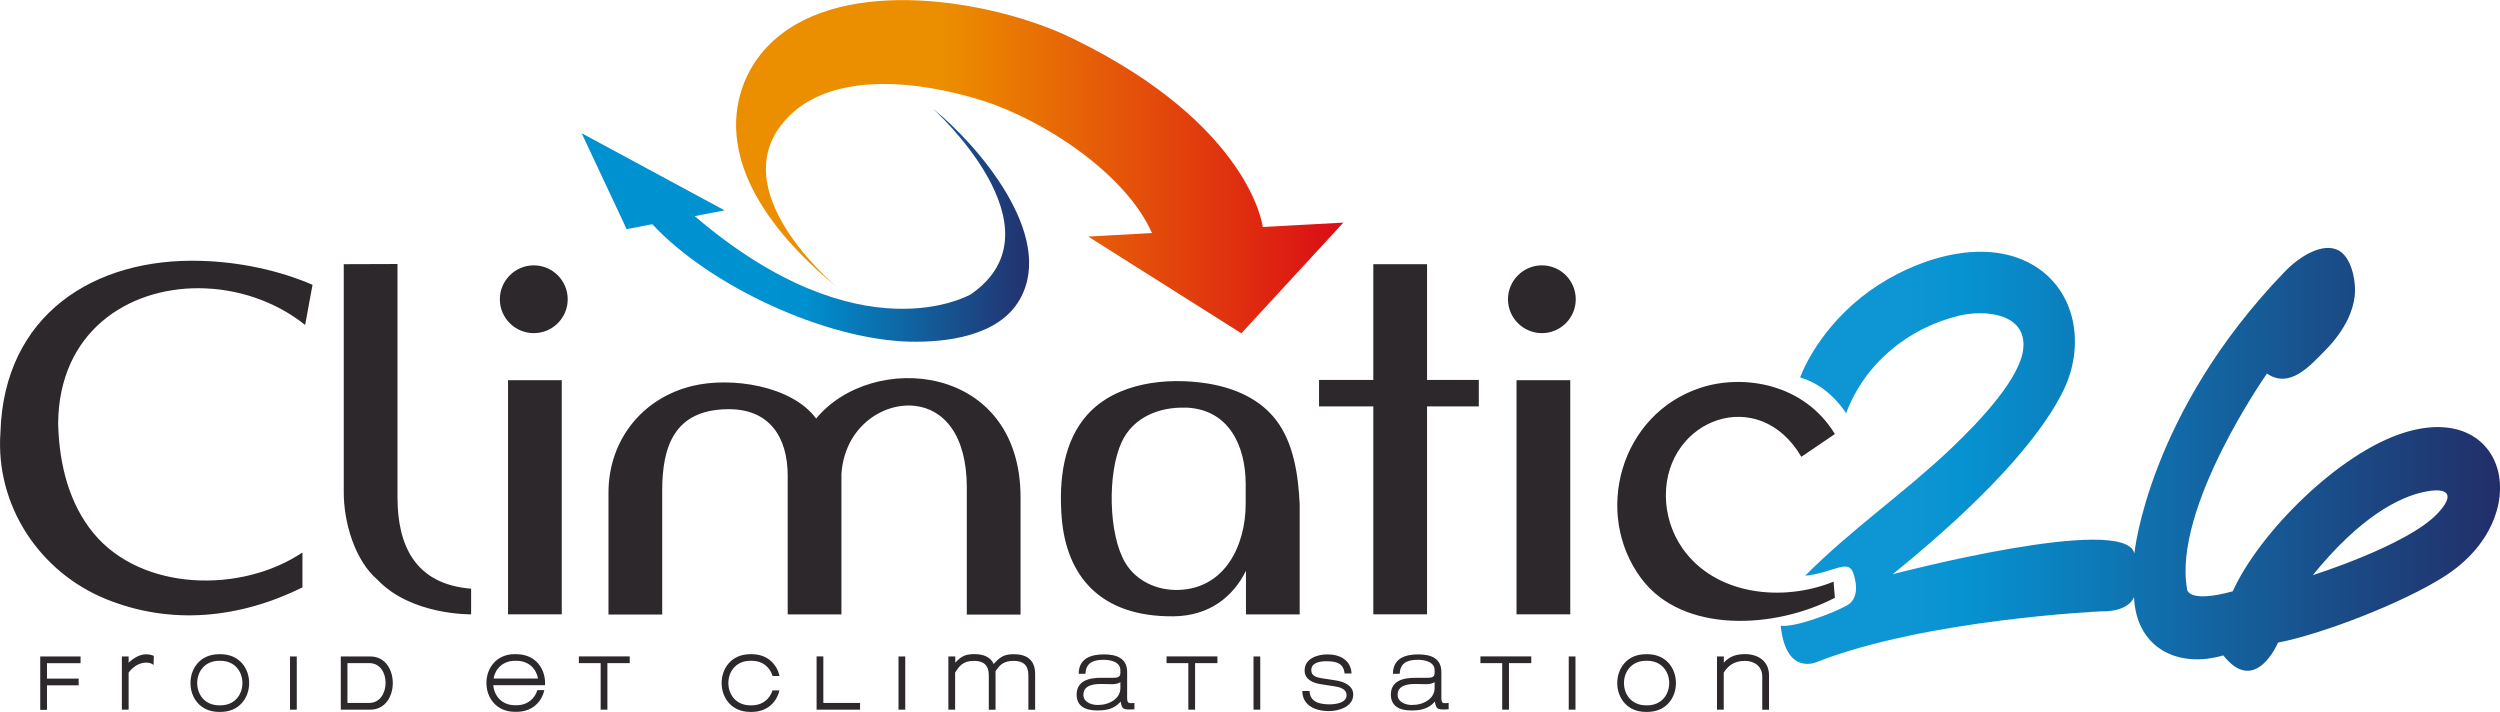 <?xml version="1.0" encoding="UTF-8"?>
<svg id="Calque_3" data-name="Calque 3" xmlns="http://www.w3.org/2000/svg" xmlns:xlink="http://www.w3.org/1999/xlink" viewBox="0 0 277.74 79.09">
  <defs>
    <style>
      .cls-1 {
        fill: url(#GradientFill_3);
      }

      .cls-1, .cls-2, .cls-3, .cls-4 {
        fill-rule: evenodd;
        stroke-width: 0px;
      }

      .cls-2 {
        fill: url(#GradientFill_2);
      }

      .cls-3 {
        fill: #2c282c;
      }

      .cls-4 {
        fill: url(#GradientFill_1);
      }
    </style>
    <linearGradient id="GradientFill_1" data-name="GradientFill 1" x1="197.83" y1="51.03" x2="277.74" y2="51.03" gradientUnits="userSpaceOnUse">
      <stop offset="0" stop-color="#0e95d3"/>
      <stop offset=".18" stop-color="#0e95d3"/>
      <stop offset=".25" stop-color="#0693d2"/>
      <stop offset="1" stop-color="#222e68"/>
    </linearGradient>
    <linearGradient id="GradientFill_2" data-name="GradientFill 2" x1="64.62" y1="25" x2="114.34" y2="25" gradientUnits="userSpaceOnUse">
      <stop offset="0" stop-color="#0091d1"/>
      <stop offset=".27" stop-color="#0091d1"/>
      <stop offset=".32" stop-color="#0091d1"/>
      <stop offset=".42" stop-color="#0091d1"/>
      <stop offset=".5" stop-color="#008fcf"/>
      <stop offset="1" stop-color="#23316d"/>
    </linearGradient>
    <linearGradient id="GradientFill_3" data-name="GradientFill 3" x1="81.78" y1="18.51" x2="149.25" y2="18.51" gradientUnits="userSpaceOnUse">
      <stop offset="0" stop-color="#eb8e00"/>
      <stop offset=".3" stop-color="#eb8e00"/>
      <stop offset=".34" stop-color="#eb8e00"/>
      <stop offset=".37" stop-color="#eb8900"/>
      <stop offset="1" stop-color="#db0c15"/>
    </linearGradient>
  </defs>
  <path class="cls-3" d="M59.3,29.48c2.08,0,3.77,1.69,3.77,3.77s-1.69,3.76-3.77,3.76-3.77-1.69-3.77-3.76,1.69-3.77,3.77-3.77h0ZM33.9,36.11l.82-4.47c-3.65-1.58-8.05-2.54-12.38-2.66C10.45,28.61.43,34.98.05,48.04c-.58,8.09,4.32,15.51,11.74,18.52,7.14,2.9,14.76,2.18,21.81-1.3v-3.88c-6.81,4.56-17.85,4.33-23.2-2.13-2.68-3.24-3.84-7.59-3.94-12.23.09-10.12,7.69-15.05,15.68-15,4.15.03,8.4,1.4,11.76,4.08h0ZM200.12,50.75l3.73-2.53c-3.41-5.61-10.14-6.69-14.89-5.15-8.96,2.91-12.01,13.99-6.61,21.21,4.6,6.15,14.85,5.6,21.5,2.13l-.15-1.79c-5.63,2.29-13.12,1.53-16.78-3.7-1.22-1.74-1.84-3.81-1.85-5.85-.02-8.53,10.33-12.41,15.05-4.32h0ZM144.39,56.03c-.16-3.31-.67-6.77-2.59-9.32-1.75-2.31-4.49-3.6-7.68-4.11-4.5-.71-10.1-.11-13.32,3.47-2.62,2.93-3.19,7.16-2.85,11.44.52,6.45,4.26,11.04,12.42,10.96,3.98-.04,6.64-2.18,8.05-5.06v4.85h5.97v-12.23h0ZM131.69,45.28c4.83.15,6.69,4.24,6.7,8.47v2.23c0,4.61-2.3,9.42-7.49,9.56-2.3.06-4.63-.93-5.88-3.01-1.9-3.17-1.99-10-.41-13.41,1.31-2.83,4.26-3.92,7.09-3.83h0ZM38.2,29.35l5.96-.02v25.93c0,5.29,1.93,9.65,8.18,10.14v2.85s-6.62.13-10.38-3.82c-2.56-2.18-3.77-6.42-3.77-9.71v-25.37h0ZM168.48,42.24h5.97v26.01h-5.97v-26.01h0ZM152.57,29.35h5.97v12.86h5.75v2.94h-5.75v23.1h-5.97v-23.1h-6.03v-2.94h6.03v-12.86h0ZM93.48,52.86v15.4h-5.97v-15.4c0-4.28-2.01-7.47-6.69-7.4-5.92.08-7.25,4.16-7.25,9.03v13.78h-5.97v-13.53c0-5.78,3.69-10.49,9.31-11.86,4.3-1.05,11.05-.05,13.76,3.62,6.22-7.55,22.71-6.2,22.71,8.77v13.01h-5.97v-14.09c0-5.94-2.6-8.74-5.76-9.1-3.65-.41-7.95,2.46-8.18,7.79h0ZM56.44,42.24h5.97v26.01h-5.97v-26.01h0ZM171.3,29.48c2.08,0,3.76,1.69,3.76,3.77s-1.69,3.76-3.76,3.76-3.77-1.69-3.77-3.76,1.69-3.77,3.77-3.77Z"/>
  <path class="cls-4" d="M205.1,45.93s-1.79-3.06-5.11-3.99c0,0,1.61-4.76,6.78-8.91,4.71-3.76,12.23-6.54,17.86-4.2,5.8,2.41,7.25,9.07,4.63,14.5-1.9,3.93-6.75,10.55-18.98,20.46,0,0,25.8-6.78,26.84-2.31,0,0,1.52-15.56,16.69-31.28,1.77-1.83,4.25-3.25,5.94-2.41,1.53.76,2.04,3.56,1.84,5.17-.17,1.39-.89,3.57-3.32,6.02-1.67,1.68-3.89,4.25-6.42,2.52,0,0-10.51,14.95-8.87,23.97,0,0,.04,1.6,5.07.22,2.89-6.42,11.75-15.38,19.09-17.64,11.5-3.55,14.63,9.42,4.48,15.95-4.57,2.94-13.57,6.43-18.54,7.39,0,0-2.5,5.97-6.08,1.42-5.15,1.5-9.69-.9-9.92-6.49,0,0-.45,1.66-3.69,1.6,0,0-19.39.89-31.46,5.59,0,0-3.5,1.73-4.1-3.99,1.67.2,5.96-1.47,7.38-2.27.5-.28,1.34-1.07.83-3.09-.23-.94-.5-1.44-1.72-1.12-1.06.28-2.28.79-3.77.92,5.11-5.15,10.94-9.14,16.15-14.08,3.58-3.4,7.79-8.01,8.08-11.18.36-3.87-4.22-4.34-7.18-3.62-5.59,1.37-10.4,5.24-12.51,10.83h0ZM256.93,63.9s10.37-3.26,13.78-6.76c2.17-2.23,1.26-3.09-1.54-2.46-2.55.57-6.86,2.6-12.23,9.22Z"/>
  <path class="cls-2" d="M69.62,25.46l-5-10.66,15.88,8.57-3.32.64h0c18.53,15.85,30.68,8.68,30.68,8.68,10.59-7.31-4.25-20.65-4.25-20.65,4.92,3.96,13.72,14.08,9.7,21.2-2.35,4.17-8.29,4.79-12.12,4.72-9.46-.18-22.37-6.21-28.72-13.05l-2.86.55Z"/>
  <path class="cls-1" d="M120.91,26.28l7.07-.39c-2.88-6.54-11.96-12.55-18.86-14.72-7.01-2.21-17.56-3.55-22.37,2.77-6.12,8.04,6.64,18.31,6.64,18.31-16.8-13.67-11.09-23.49-8.85-26.26,6.88-8.53,22.99-6.52,32.54-2.65.72.29,1.42.61,2.12.95,19.76,9.62,21.09,20.92,21.09,20.93l8.95-.49-11.33,12.3-17-10.74Z"/>
  <path class="cls-3" d="M174.28,72.93h.75v5.91h-.75v-5.91h0ZM83.35,72.68h.16c1.77,0,2.8,1.12,3.09,2.42h-.77c-.28-.93-1.06-1.69-2.34-1.69h-.12c-3.27,0-3.27,4.95,0,4.95h.12c1.27,0,2.05-.75,2.33-1.66h.77c-.3,1.29-1.33,2.39-3.08,2.39h-.16c-4.24,0-4.24-6.41,0-6.41h0ZM57.22,72.68h.16c2.22,0,3.28,1.77,3.17,3.44h-5.75c.1,1.15.91,2.23,2.44,2.23h.12c1.28,0,2.06-.76,2.34-1.68h.77c-.29,1.3-1.32,2.41-3.09,2.41h-.16c-4.24,0-4.24-6.41,0-6.41h0ZM59.77,75.38c-.19-1.05-1-1.97-2.41-1.97h-.12c-1.41,0-2.22.92-2.41,1.97h4.94ZM157.5,73.3c.73,0,1.88.2,1.88,1.16v.3c0,.49-.36.54-.81.54h-1.22c-1.52-.02-2.83.36-2.83,1.87,0,1.29.97,1.76,2.27,1.76.92,0,1.88-.12,2.62-.99.15.88.27.93,1.53.86v-.7c-.49,0-.81.17-.81-.53v-2.9c0-1.58-1.22-1.97-2.58-1.97-1.48,0-2.8.47-2.8,2.16h.75c.05-1.19.81-1.56,2.01-1.56h0ZM159.38,75.79c0,.19,0,.47,0,.66,0,.58-.29,1.03-.76,1.36-.53.37-1.14.51-1.78.51-.68,0-1.57-.32-1.57-1.13,0-1.11,1.24-1.22,2.07-1.2l1.17.02c.29,0,.64-.07.86-.22h0ZM122.59,73.3c.73,0,1.88.2,1.88,1.16v.3c0,.49-.36.54-.81.54h-1.22c-1.52-.02-2.83.36-2.83,1.87,0,1.29.97,1.76,2.27,1.76.92,0,1.88-.12,2.62-.99.15.88.27.93,1.53.86v-.7c-.49,0-.81.17-.81-.53v-2.9c0-1.58-1.22-1.97-2.58-1.97-1.48,0-2.8.47-2.8,2.16h.75c.05-1.19.81-1.56,2.01-1.56h0ZM124.47,75.79c0,.19,0,.47,0,.66,0,.58-.29,1.03-.76,1.36-.53.37-1.14.51-1.78.51-.68,0-1.57-.32-1.57-1.13,0-1.11,1.24-1.22,2.07-1.2l1.17.02c.29,0,.64-.07.86-.22h0ZM64.31,73.67v-.75h5.65v.75h-2.48v5.17h-.75v-5.17h-2.43ZM129.6,73.67v-.75h5.65v.75h-2.48v5.17h-.75v-5.17h-2.43ZM150.15,74.8c-.09-1.48-1.29-2.1-2.68-2.1-1.06,0-2.54.43-2.53,1.79,0,1.05,1,1.4,1.85,1.53l1.49.23c.57.09,1.32.29,1.32.99,0,.84-1.19,1.01-1.89,1.01-1.05,0-2.19-.23-2.22-1.48h-.81c.02,1.65,1.51,2.23,2.95,2.23,1.13,0,2.71-.49,2.71-1.85,0-.99-1.06-1.42-1.88-1.55l-1.61-.25c-.51-.08-1.17-.23-1.17-.86-.03-.87.94-1.03,1.65-1.03,1.09,0,1.93.19,2.05,1.36h.78ZM105.38,72.93h.75v.69c.66-.73,1.17-.95,2.12-.95,1.03,0,1.8.33,2.15,1.1l.12-.14c.66-.73,1.17-.95,2.12-.95,1.43,0,2.36.64,2.36,2.19v3.98h-.75v-3.84c0-1.12-.59-1.59-1.64-1.59-1.2,0-1.62.55-2.02,1.18,0,.09.01.18.01.27v3.98h-.75v-3.84c0-1.12-.59-1.59-1.64-1.59-1.28,0-1.67.63-2.1,1.3v4.12h-.75v-5.91h0ZM13.54,72.93h.75v.69c1.34-1.26,2.38-.94,2.8-.75l-.03,1.02c-.39-.42-1.77-.51-2.77.83v4.12h-.75v-5.91h0ZM190.76,72.93h.75v.69c.66-.73,1.42-.95,2.37-.95,1.43,0,2.65.78,2.65,2.34v3.84h-.75v-3.7c0-1.12-.88-1.73-1.93-1.73-1.28,0-1.92.63-2.35,1.3v4.12h-.75v-5.91h0ZM24.34,72.68h.16c4.24,0,4.24,6.41,0,6.41h-.16c-4.24,0-4.24-6.41,0-6.41h0ZM24.36,73.41c-3.27,0-3.27,4.95,0,4.95h.12c3.27,0,3.27-4.95,0-4.95h-.12ZM4.48,72.93h4.47v.75h-3.73v1.71h3.52v.75h-3.52v2.72h-.75v-5.91h0ZM37.86,72.93h3.28c3.33,0,3.33,5.91,0,5.91h-3.28v-5.91h0ZM38.6,73.67v4.42h2.43c2.38,0,2.44-4.42,0-4.42h-2.43ZM32.22,72.93h.75v5.91h-.75v-5.91h0ZM99.82,72.93h.75v5.91h-.75v-5.91h0ZM90.73,78.84h4.82v-.75h-4.08v-5.17h-.75v5.91h0ZM164.47,73.67v-.75h5.65v.75h-2.48v5.17h-.75v-5.17h-2.43ZM182.85,72.68h.16c4.24,0,4.24,6.41,0,6.41h-.16c-4.24,0-4.24-6.41,0-6.41h0ZM182.87,73.41c-3.27,0-3.27,4.95,0,4.95h.12c3.27,0,3.27-4.95,0-4.95h-.12ZM139.26,72.93h.75v5.91h-.75v-5.91Z"/>
</svg>